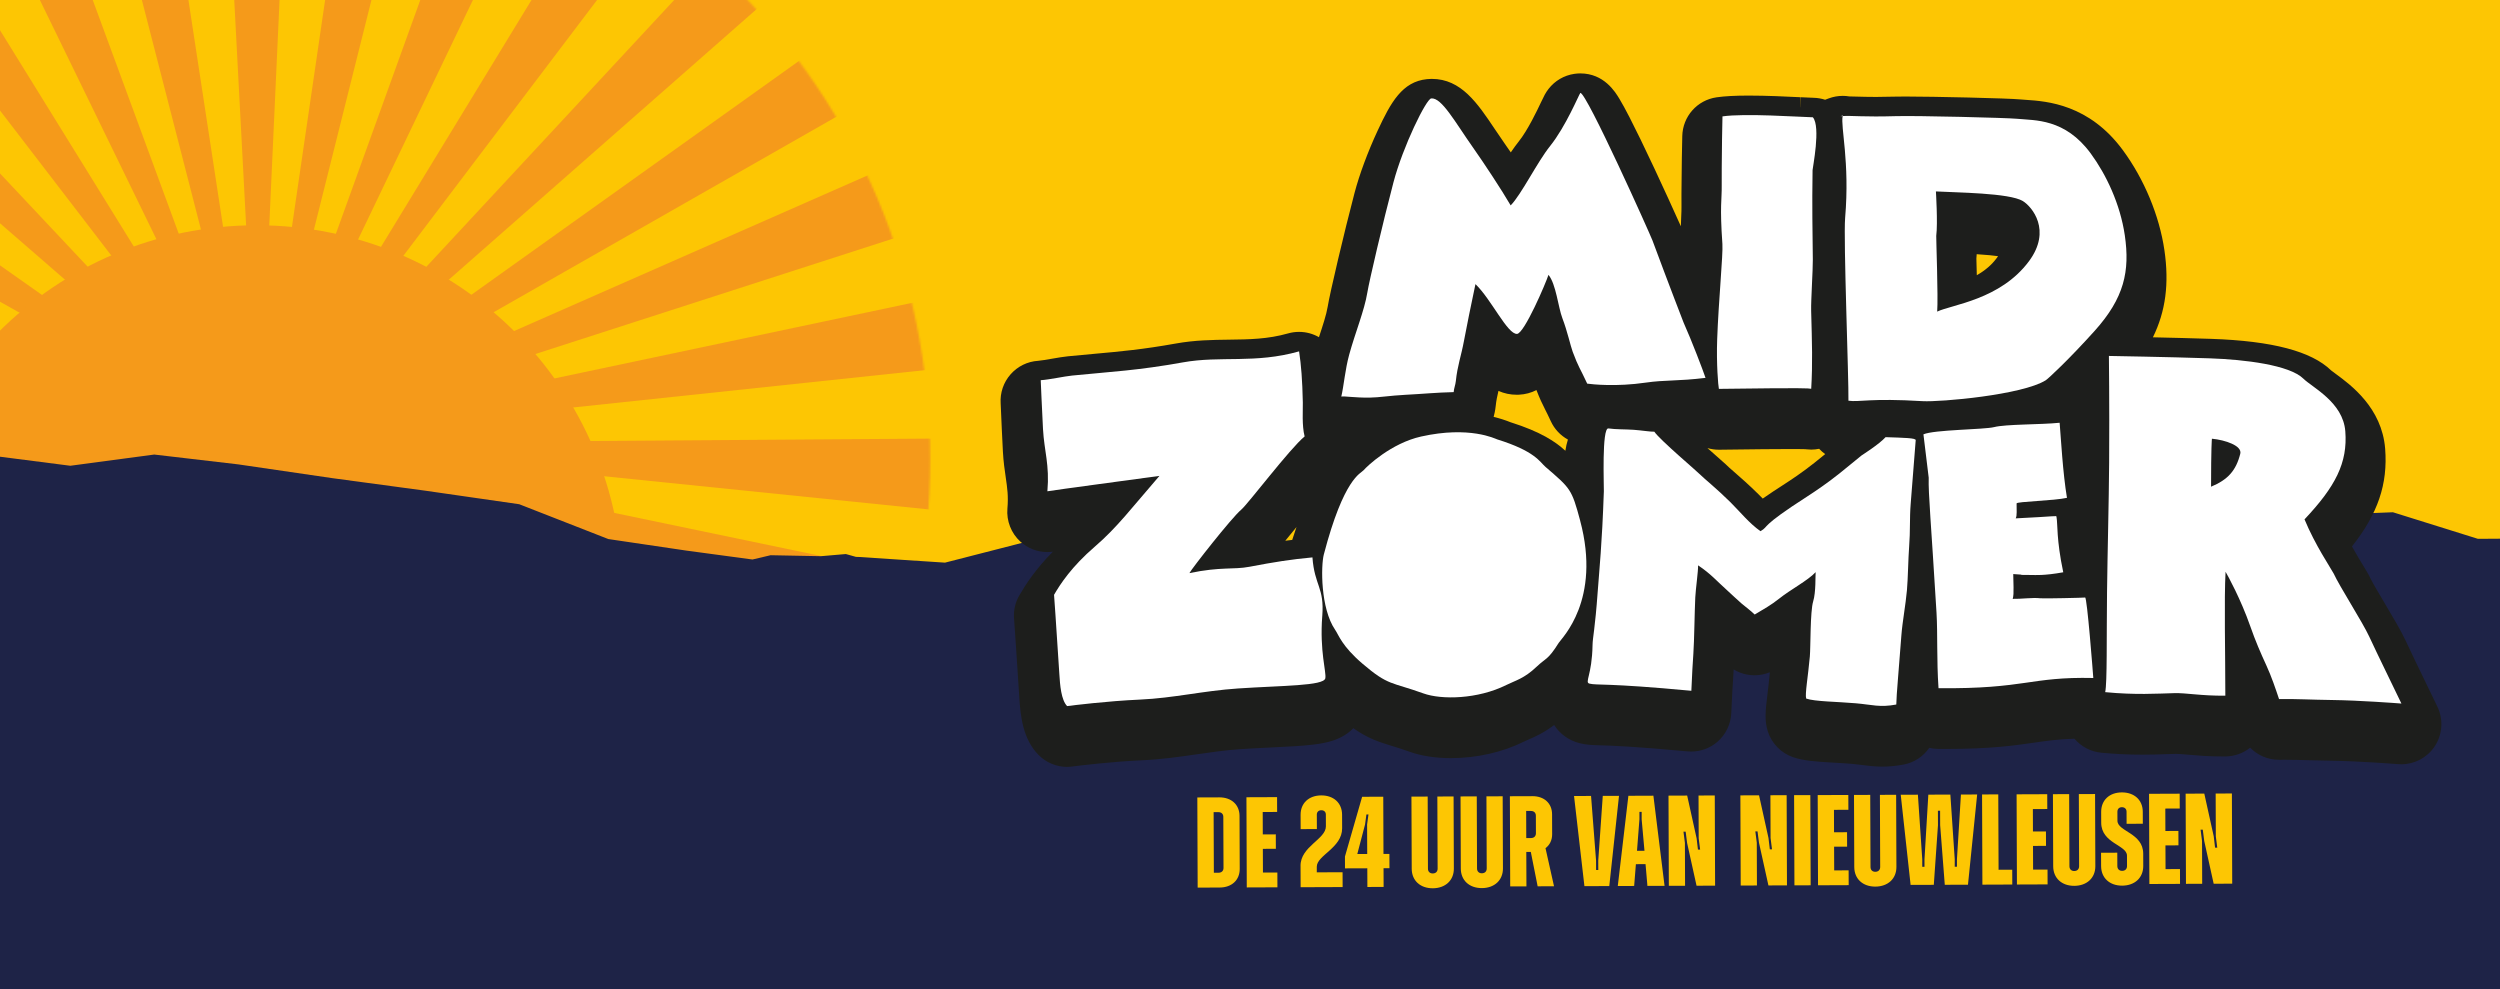 <?xml version="1.0" encoding="UTF-8"?>
<svg id="Layer_2" data-name="Layer 2" xmlns="http://www.w3.org/2000/svg" xmlns:xlink="http://www.w3.org/1999/xlink" viewBox="0 0 1273.73 503.9">
  <defs>
    <style>
      .cls-1 {
        fill: none;
      }

      .cls-2 {
        mask: url(#mask);
      }

      .cls-3 {
        fill: url(#radial-gradient);
      }

      .cls-4 {
        fill: #1d1e1c;
      }

      .cls-5 {
        fill: #fff;
      }

      .cls-6 {
        fill: #fdc603;
      }

      .cls-7 {
        fill: #f59a1a;
      }

      .cls-8 {
        fill: #1e2347;
      }

      .cls-9 {
        clip-path: url(#clippath);
      }
    </style>
    <clipPath id="clippath">
      <polygon class="cls-1" points="1273.73 503.9 0 503.9 0 0 785.48 0 1273.73 0 1273.73 503.9"/>
    </clipPath>
    <radialGradient id="radial-gradient" cx="133.11" cy="233.97" fx="133.11" fy="233.97" r="340.83" gradientUnits="userSpaceOnUse">
      <stop offset="0" stop-color="#fff"/>
      <stop offset="1" stop-color="#000"/>
    </radialGradient>
    <mask id="mask" x="-441.88" y="-352.93" width="1146.43" height="1146.43" maskUnits="userSpaceOnUse">
      <circle class="cls-3" cx="133.11" cy="233.97" r="340.83"/>
    </mask>
  </defs>
  <g id="Layer_1-2" data-name="Layer 1">
    <g>
      <g class="cls-9">
        <rect class="cls-6" x="-35.45" y="-99.81" width="1377.93" height="1025.18"/>
        <g class="cls-2">
          <g>
            <polygon class="cls-7" points="132.09 226.21 160.54 793.5 218.14 793.5 132.35 225.89 132.18 224.76 158.53 -352.93 100.78 -352.93 131.25 226.2 132.09 226.21"/>
            <path class="cls-7" d="M127.43,225.35l.22.13L-402.51,793.5h98.69L127.97,225.66l.64.36L-219.18,793.5h74.7L128.91,226.19l.32.18L-76.7,793.5H-13.82L129.54,226.54l.36.21-.35-.25.06-.23.38.33L45.85,793.5h57.56l26.97-567.35.09.11-.09-.13v-.17s.15.28.15.28l-.14-.36v-.14s.14.51.14.51l-.13-.78.02-.5.15.02-.15-.03.21-.25h-.19l.13-.36-.11.02.06-1.26-.19,1.29-.08.02-.06-.39.24-.93-.27.73-.02-.16.29-.59-.3.49-.04-.32.14-.08-.14.06-.04-.27.09-.12-.09.1L42.1-352.93H-18.56L129.64,222.83l-.3.21L-82.64-352.93h-68.97L129.06,223.24l-.33.23L-227.86-352.93h-86.25L128.46,223.67l-.74.52L-414.97-352.93h-18.3c-2.89,2.85-5.75,5.76-8.6,8.65v74.45L127.38,224.33l-1.27-.26L-441.88-176.22v81.54L124.59,223.76-441.88-21.9V45.05L118.51,222.51-441.88,107.49v60.02L124.36,224.36l1.12.35-567.36,1.15v58.54L125.49,225.24l-.75.33-566.62,118.81v62.91L119.37,227.93l-561.24,246.14v73.23L124.98,226.13h.02s-566.88,402.94-566.88,402.94v94.3L126.46,225.66l.97-.31Z"/>
            <polygon class="cls-7" points="133.31 226.32 133.34 226.43 132.99 226.69 133.35 226.48 278 793.5 341.03 793.5 133.66 226.3 133.88 226.18 408.87 793.5 483.7 793.5 134.18 226.01 134.42 225.87 133.81 225.88 134 225.71 133.92 225.59 133.71 225.82 133.74 225.88 133.54 225.99 133.51 225.88 133.2 225.88 133.3 226.26 132.94 226.64 133.31 226.32"/>
            <path class="cls-7" d="M704.55,545.5v-73.02L141.84,226.69l562.71,179.02v-62.81L142.53,225.82l-2.66.02-1.02-.45,3.21.33-4.7-.98-.55-.24.96-.54,566.78-60.13v-60.22L142.67,222.35,704.55,41.04V-26.19L142.75,221.11,704.55-99.33v-81.95L137.63,223.37l-1.34.32,568.26-499.49v-68.76c-2.76-2.8-5.51-5.62-8.3-8.38h-24.88L135.53,223.85l-.13.03-.56-.24,436.61-576.57h-85.46L134.52,223.49l-.61-.27L410.18-352.93h-68.64L133.61,223.05l-.21-.14,144.29-575.84h-60.44L133.08,222.68l-.07-.05.07.06-.02.17-.14-.06.14.08-.05.36-.29-.3.28.36-.08.52-.43-.7.07.27-.15-.24.24.61-.12-.02.29.69-.53.11.53-.06-.04.29.15.05v-.03s.06,0,.06,0l-.03.1.06.22.13-.26-.02-.04h.03s.04-.07.04-.07l.28.11-.19-.3.55-.17.09.12-.23.37.22.02.16-.21.16.2-.07.03.19.13.14-.05-.1.11.13.17.23-.19-.11-.12.21.02.55-.28.17.15-.24.18.5.05h0s.77.08.77.08l-.36-.25,2.93.93h-.83s566.23,319.66,566.23,319.66Z"/>
            <polygon class="cls-7" points="704.55 221.8 142.99 225.81 704.55 283.18 704.55 221.8"/>
            <polygon class="cls-7" points="667.62 793.5 135.47 225.86 134.96 225.87 568.45 793.5 667.62 793.5"/>
            <polygon class="cls-7" points="704.55 627.15 137.56 225.85 136.71 225.86 704.55 721.2 704.55 627.15"/>
          </g>
        </g>
        <circle class="cls-7" cx="130.84" cy="301.13" r="186.36"/>
        <polygon class="cls-8" points="2846.37 3363.54 2807.97 264.4 2806.55 264.17 2767.88 253.33 2726.3 256.92 2686.53 251.56 2646.86 245.69 2601.48 227.95 2553.86 221.09 2506.16 214.65 2458.33 207.65 2415.51 202.64 2372.76 208.35 2329.52 202.79 2288.71 224.45 2245.54 220.74 2203.46 226.83 2160.99 229.51 2119.89 243.61 2076.12 233.62 2035.67 261.6 1991.97 248.38 1949.54 252.58 1907.31 263.47 1864.79 270.44 1821.66 251.69 1779.23 262.77 1736.46 250.78 1693.91 257.54 1651.4 272.13 1608.12 264.41 1564.85 256.95 1521.74 270.06 1478.54 272.13 1435.18 252.97 1392 257.59 1348.76 254.08 1305.7 274.25 1262.49 274.53 1219.17 260.99 1175.97 262.7 1132.87 277.56 1089.62 273.44 1046.42 275.08 1003.11 262.96 959.94 268.28 916.64 257.36 873.46 260.8 830.38 279.25 787.06 264.58 743.85 266.09 700.6 260.56 656.67 276.43 612.35 260.2 568.69 275.99 524.66 275.58 481.48 286.66 437.18 283.75 436.13 283.73 430.95 282.28 418.2 283.38 392.63 282.88 383.39 285.06 349.6 280.51 309.93 274.64 264.55 256.9 216.93 250.04 169.23 243.6 121.4 236.6 78.59 231.59 35.83 237.3 -7.4 231.74 -48.22 253.4 -91.39 249.69 -133.47 255.78 -175.93 258.46 -217.04 272.56 -260.81 262.57 -301.25 290.55 -344.96 277.33 -387.39 281.53 -429.62 292.42 -472.14 299.39 -515.27 280.64 -557.69 291.72 -600.47 279.73 -643.02 286.49 -685.53 301.08 -728.8 293.36 -772.08 285.9 -815.19 299.01 -858.39 301.08 -901.75 281.91 -944.93 286.54 -988.17 283.03 -1031.23 303.2 -1074.44 303.48 -1117.76 289.94 -1160.96 291.65 -1204.06 306.51 -1247.31 302.38 -1290.51 304.03 -1333.81 291.91 -1376.99 297.23 -1420.28 286.3 -1463.47 289.74 -1506.55 308.19 -1549.87 293.53 -1593.07 295.03 -1636.33 289.51 -1680.26 305.38 -1724.57 289.15 -1768.24 304.94 -1812.27 304.53 -1855.45 315.61 -1899.75 312.7 -1944.3 311.83 -1982.01 320.72 -2021 328.26 -2034.86 334.52 -1996.6 3423.54 2846.37 3363.54"/>
      </g>
      <g>
        <path class="cls-4" d="M543.69,390.73c-5.48,0-10.81-2.25-14.64-6.17-7.85-8.06-9.14-19.46-9.74-29.51-1.48-23.17-2.09-31.7-2.41-36.28-.11-1.58-.19-2.72-.27-3.84-.27-4.07.67-8.09,2.73-11.62,3.19-5.49,8.21-13.26,17.05-22.23-.91.12-1.85.19-2.78.19-5.11,0-9.99-1.89-13.77-5.33-4.67-4.26-7.13-10.55-6.59-16.85.54-6.29-.05-10.33-.86-15.92-.54-3.69-1.15-7.88-1.43-12.94-.44-8.13-.77-16.13-.98-20.92l-.04-.92c-.06-1.49-.1-2.5-.13-2.87-.35-5.43,1.44-10.69,5.04-14.79,3.61-4.1,8.6-6.56,14.05-6.9,1.43-.09,4.85-.68,7.11-1.08,2.92-.51,5.67-.98,8.14-1.23,4.89-.49,9.3-.89,13.57-1.27,13.14-1.18,24.47-2.21,41.21-5.21,9.8-1.77,18.73-1.88,27.37-1.99,10.09-.12,19.61-.24,29.94-3.18,1.82-.52,3.7-.78,5.59-.78,3.58,0,7.07.93,10.15,2.7,1.95-5.92,3.79-11.52,4.43-15.44,1.16-7.19,8.47-38.15,13.71-58.1,2.47-9.37,6.74-20.89,11.72-31.61,6.78-14.59,12.56-25.02,25.19-26.32.8-.08,1.62-.13,2.43-.13,14.98,0,23.3,12.42,32.11,25.58,1.79,2.68,3.65,5.44,5.58,8.18.79,1.12,1.66,2.36,2.57,3.69,1.34-1.98,2.7-3.86,4.06-5.57,4.61-5.76,9.36-15.79,11.39-20.07,1.44-3.04,2.23-4.71,3.79-6.71,3.24-4.16,7.9-6.89,13.12-7.66,1-.15,2.03-.23,3.04-.23,12.1,0,17.8,9.41,19.94,12.95,1.4,2.31,3.09,5.4,5.17,9.44,3.26,6.33,7.48,15.02,12.54,25.81,4.68,9.98,9.93,21.47,13.6,29.69.04-1.94.12-3.57.19-5.09.09-1.93.15-3.31.13-5-.06-3.7,0-8.48.08-15.72l.1-8.79.22-11.29c.2-10.05,7.56-18.39,17.51-19.82,4.08-.59,9.43-.88,16.33-.88,9.08,0,19.08.48,26.38.84l-.18,6.63.32-6.63c2.82.14,5.25.25,6.67.29,1.95.05,3.89.39,5.76,1,.23-.1.46-.19.69-.27l1.16-.43c2.29-.85,4.68-1.28,7.11-1.28,1.12,0,2.25.09,3.36.28,1.26.01,2.6.05,4.09.1,2.52.07,5.61.16,9.57.16,2.95,0,5.96-.05,9.2-.15,1.41-.04,3.27-.06,5.69-.06,13.8,0,52.49.86,58.9,1.5.74.07,1.66.13,2.63.2,10.45.71,32.1,2.17,49.38,25.76,10.82,14.74,18.5,33.25,21.07,50.8,2.48,17,.67,31.12-5.86,44.42,9.68.21,20.57.49,29.74.79,31.07,1.06,51.05,6.32,61.07,16.08.33.27,1.75,1.31,2.36,1.77,7.63,5.6,23.5,17.26,25.16,38.09,1.41,18.01-3.67,33.11-16.9,49.8,2.31,4.24,4.56,7.91,6.04,10.32,1.13,1.84,1.94,3.17,2.6,4.41.19.36.37.72.53,1.08,1.06,2.3,4.72,8.49,7.67,13.45,4.24,7.15,8.22,13.86,10.44,18.64,2.83,6.11,6.57,13.8,10.18,21.24,2.21,4.54,4.3,8.84,6.1,12.62,3.14,6.56,2.53,14.37-1.59,20.37-3.81,5.56-10.11,8.87-16.85,8.87-.53,0-1.06-.02-1.59-.06-2.06-.16-20.53-1.57-34.02-1.74-4.57-.06-8.51-.17-11.99-.27-4.25-.12-7.82-.23-11.72-.23-.9,0-1.82,0-2.77.02h-.27c-5.64,0-10.87-2.31-14.63-6.16-3.47,2.76-7.83,4.39-12.49,4.45-.6,0-1.19.01-1.77.01-7.13,0-12.73-.49-17.22-.89-2.59-.23-4.81-.42-6.3-.42-.13,0-.26,0-.42,0-1.2.03-2.42.07-3.68.12h-.35c-3.73.14-7.92.28-12.72.28-7.14,0-14-.33-20.95-1-5.31-.52-10.2-3.09-13.62-7.13-8.2.23-14.02,1.07-20.63,2.02-10.4,1.5-22.2,3.19-44.37,3.19-1.46,0-2.97,0-4.52-.02-1.52-.01-3.01-.2-4.47-.54-3,4.38-7.64,7.5-13.08,8.52-3.77.71-7.31,1.05-10.8,1.05-3.94,0-7.29-.44-10.25-.82-1.59-.21-3.23-.42-5.07-.58-2.8-.24-5.92-.42-8.95-.59-9.73-.55-15.96-.99-21.35-2.86-5.96-2.08-10.7-6.9-12.68-12.9-1.87-5.68-1.27-10.71-.16-19.85.36-3,.77-6.4,1.07-9.79.01-.16.03-.39.04-.69-2.46,1.01-5.1,1.54-7.77,1.54-3.81,0-7.47-1.04-10.65-2.99-.07,1.46-.14,2.8-.22,3.97-.27,3.9-.63,9.5-.99,18.27-.23,5.58-2.77,10.88-6.97,14.56-3.73,3.26-8.5,5.05-13.45,5.05-.63,0-1.27-.03-1.9-.09-27.68-2.59-39.08-2.93-44.56-3.09-3.93-.11-6.78-.2-10.34-1.07-5.57-1.39-10.14-4.76-13.04-9.28-5.31,4.06-9.79,6-13.02,7.4-.87.38-1.61.69-2.28,1.03-10.94,5.45-24.17,8.45-37.26,8.45-7.88,0-15.15-1.12-21.02-3.23-3.8-1.37-6.7-2.26-9.27-3.04-7.04-2.16-12.23-3.92-19.45-8.98-2.39,2.48-5.75,4.78-10.45,6.33-2.72.89-5.9,1.54-10.01,2.03-5.8.7-12.98,1.05-21.3,1.45-5.16.25-10.4.51-15.73.86-7.58.51-14.68,1.53-22.19,2.62-8.89,1.29-18.08,2.62-28.26,3.07-14.93.67-31.57,2.66-35.21,3.15-.91.12-1.83.19-2.75.19ZM658.83,270.63c-1.5,1.85-2.82,3.47-3.99,4.89,1.16-.15,2.33-.3,3.54-.45.71-2.28,1.43-4.46,2.17-6.54-.65.79-1.22,1.5-1.71,2.1ZM881.2,238.39c.44.4,1.32,1.17,2.06,1.81,3.16,2.76,7.94,6.92,12.74,11.69.72.72,1.42,1.43,2.1,2.13,3.25-2.27,7.17-4.87,11.84-7.87,1.88-1.21,8.5-5.55,14.44-10.31,1.91-1.54,3.7-2.99,5.54-4.48-1.11-.79-2.15-1.7-3.08-2.7-1.33.27-2.68.41-4.04.41-.83,0-1.66-.05-2.48-.15l-.42-.05c-.15-.01-1.35-.09-7.25-.09-7.14,0-19.12.11-36.62.35h-.27c-2,0-3.96-.29-5.83-.84,1.46,1.31,3.12,2.77,4.99,4.42,3.94,3.47,5.25,4.64,6.29,5.7ZM769.71,215.16c15.3,4.85,22.83,9.88,27.83,14.5.32-2.08.74-3.97,1.3-5.71-3.79-2.07-6.86-5.32-8.73-9.38-1.22-2.66-2.07-4.33-2.82-5.82-1.58-3.13-2.74-5.5-4.48-10.02-2.73,1.42-5.67,2.2-8.87,2.36-.37.02-.75.03-1.13.03-3.31,0-6.42-.65-9.36-1.96-.62,2.61-1.11,4.93-1.39,7.62-.24,2.4-.73,4.33-1.06,5.62,3.05.73,5.97,1.66,8.72,2.77ZM1006.95,131.74c.03,1.16.08,3.16.13,5.12.03,1.12.06,2.24.09,3.36,4.32-2.46,7.64-5.34,10.19-8.79.25-.34.46-.64.63-.91-2.17-.31-5.57-.67-10.88-1.01-.05.8-.1,1.54-.16,2.24Z"/>
        <g>
          <g>
            <g>
              <path class="cls-4" d="M673.68,322.88c-1.38,18.12,2.17,28.47,1.56,31.73-.76,3.91-21.94,3.68-44.51,5.19-17.74,1.19-32.66,4.89-50,5.67-16.7.75-34.62,2.99-37.04,3.31-3.03-3.11-3.63-10.7-3.97-16.48-1.97-30.88-2.39-35.78-2.69-40.22,3.21-5.52,8.93-14.33,20.82-24.58,11.27-9.69,18.69-19.64,32.87-36-9.13,1.28-53.37,7.17-57.08,7.84,1.16-13.57-1.61-20.36-2.24-31.71-.63-11.78-1.07-23.56-1.15-24.89,4.48-.29,12-1.97,15.97-2.36,20.48-2.04,33.34-2.57,56.39-6.71,19.26-3.49,36.86.76,59.27-5.62,1.06,7.03,1.66,14.55,1.9,26.01.09,4-.54,11.69.92,17.33-7.5,6.15-28.87,34.44-32.3,37.31-4.99,4.19-25.25,30.08-26.41,32.33,16.2-3.37,22.28-1.66,30.58-3.23,13.03-2.48,20.95-3.73,32.11-4.78,1.05,14.47,6.15,15.23,5.01,29.88Z"/>
              <path class="cls-4" d="M1223.5,367.48c-2.63-.2-21.3-1.62-35.34-1.8-10.96-.14-17.86-.61-27.01-.49-1.72-5.12-3.81-11.39-6.46-17.15-2.87-6.23-5.52-12.3-8.18-19.91-4.85-13.86-11.51-25.94-12.6-27.78-.77,13.52-.12,41.94-.12,63.12-12.29.14-19.92-1.47-26.05-1.29-8.71.23-19.79.98-35.16-.51,1.05-4.82.66-27.52.94-51.15.24-20.42.93-45.15,1.07-65.79.21-30.86-.16-54.33-.12-54.35,0,0,30.34.51,51.52,1.22,17.72.61,40.46,3.37,47.57,10.36,4.65,4.57,20.17,11.97,21.35,26.76,1.27,16.13-5.06,28.24-20.78,44.92,5.49,13.23,13.29,24.66,14.85,27.6,3.08,6.71,14.65,24.64,18.14,32.17,4.65,10.04,11.63,24.13,16.38,34.07ZM1141.41,240.2c1.01-4.05-7.6-7-14.45-7.65-.04,0-.44,4.97-.44,24.45,8.41-3.49,12.7-8.06,14.89-16.81Z"/>
            </g>
            <path class="cls-4" d="M794.15,336.56c-5.51,8.82-6.47,7.58-11.18,12.08-6.45,6.15-10.74,7.01-15.49,9.37-14.65,7.3-33.07,7.59-42.25,4.29-16.5-5.94-17.76-3.79-31-15.11-10.63-9.09-12.14-14.63-13.99-17.31-7.49-10.89-7.26-32.61-5.76-38.35,10.24-39.15,18.82-41.24,20.28-42.95,1.75-2.05,14.06-13.76,29.28-17.16,24.76-5.52,37.76,1.13,38.77,1.45,19.43,6.04,21.63,11.45,24.65,14.05,12.78,11.01,13.3,11.17,17.63,27.34,10.87,40.55-9.43,59.88-10.93,62.29ZM757.38,296.79c.03-.29,1.05-4.18-1.57-10.68-1.62-3.99-5.17-6.75-5.77-7.14-.5-.31-1.46-2.54-11.82-3.33-1.52-.11-7,.94-9.36,3.56-.58.63-1.9,1.33-3.65,4.71-2.19,4.2-1.58,4.44-2.25,9.26-.38,2.69.62,7.71,3.19,11.34.83,1.19,1.26,2.31,3.13,3.75,1.36,1.05,1.1,1.4,3.59,2.44.68.29,6.55,4.85,16.21-.21,3.85-2.01,3.86-2.16,6-6.24.51-.95,1.75-1.83,2.31-7.47Z"/>
            <path class="cls-4" d="M809.83,357.33c-2.62-.65,1.29-4.19,1.56-19.63.08-4.17,1.22-7.63,2.65-27.49.82-11.44,2.15-23.16,3.11-50.9.09-2.59-1.12-32.53,2.33-32,3.71.55,8.64.41,12.9.7,3.86.28,8.64,1.05,10.48.97,2.86,4.22,22.3,20.63,23.77,22.23,1.09,1.2,8.24,6.98,14.98,13.67,5,4.97,9.59,10.75,15.34,14.79,4.74-2.77-.97-1.78,24.04-17.84,3.57-2.3,10.21-6.77,16.18-11.57,4-3.22,7.41-6.01,11.26-9.17.36-.29,8.87-5.6,12.26-9.33,9.61.32,15.45.42,15.34,1.54-.34,3.72-1.27,16.13-2.56,32.45-.6,7.44-.14,13.54-.79,21.87-.44,5.58-.6,16.38-1.11,22.07-.64,7.35-2.33,16.27-2.83,22.96-1.38,18.76-2.5,29.82-2.6,35.33-8.44,1.59-12.26.09-20.57-.63-9.56-.83-20.97-.87-25.33-2.4-.71-2.14.96-11.37,1.85-21.43.44-4.91.13-22.95,1.7-28.08,1.46-4.73,1.08-13.3,1.26-14.9-3.88,4.21-12.86,8.91-18.53,13.45-4.18,3.33-7.99,5.45-12.52,8.14-2.24-2.17-4.2-3.49-6.72-5.64-2.34-1.99-5.21-4.82-7.29-6.67-5.45-4.87-8.25-8.35-14.83-12.75.1,2.77-1.23,12.12-1.43,16.3-.37,7.44-.5,21.99-.98,28.74-.33,4.77-.68,10.51-1.02,18.87-43.9-4.11-47.93-2.68-51.89-3.65Z"/>
            <path class="cls-4" d="M979.99,230.32c5.45-2.39,30.89-2.4,35.97-3.68,6.05-1.54,23.75-1.22,33.41-2.22.64,7.74,1.61,25.52,3.73,38.25-6.35,1.48-25.64,1.88-25.66,2.84-.06,3.14.33,6.2-.46,7.62,21.03-1.01,20.66-1.5,20.77-.85.73,3.98-.13,11.26,3.46,28.32-9.89,1.8-14.59,1.37-15.87,1.38-10.66-.06-.84-.01-9.61-.47.37,11.7.03,11.21-.28,12.63,4.07.14,10.1-.77,14.15-.29,1.81.2,22.33-.27,22.75-.39,1-.27,3.97,38.27,4.17,41-32.35-.72-34.41,5.64-78.86,5.2-1-14.69-.38-27.54-1.02-38.43-2.79-46.19-4.22-60.67-3.98-68.82l-2.68-22.07Z"/>
            <g>
              <path class="cls-4" d="M868.93,201.55c-14.12,1.75-20.58.98-30.44,2.42-15.07,2.2-27.11.89-29.82.52-3.75-8.13-4.39-8.15-7.41-16.27-1.11-2.98-2.65-10.28-5.23-17.02-2.16-5.64-3.23-17.46-7.1-22.13-1.2,3.86-12.3,29.89-16.02,30.08-4.91.25-13.04-17.56-21.18-25.37-1.85,8.54-4.88,23.64-5.89,29.11-1.37,7.41-3.31,12.49-4.11,20.3-.19,1.92-.97,3.67-1.1,5.62-9.1.21-15.37.9-24.77,1.38-7.69.4-13.17,1.37-17.99,1.42-7.63.1-12.62-.83-14.49-.54,1.31-5.58,1.91-13.63,4.01-21.32,3.07-11.21,7.76-22.54,9.24-31.6.96-5.91,7.95-35.8,13.31-56.18,4.84-18.38,16.72-42.54,19.25-42.8,5.34-.55,12.15,12.09,21.34,25.1,5.51,7.81,14.55,21.52,19.14,29.41,5.47-5.59,13.53-22.08,20.13-30.3,7.98-9.97,14.58-26.01,15.36-27.01,3.07-.45,35.62,72.09,36.77,75.22,8.77,23.62,15.81,41.72,15.81,41.72,4.22,9.42,9.97,24.54,11.21,28.25Z"/>
              <path class="cls-4" d="M877.58,68.33c11.45-1.65,38.53.26,46.06.46,4.13,4.8-.14,25.81-.15,26.9-.3,18.92-.02,30.5.13,45.66.06,5.21-.99,20.61-.85,26.04.44,16.73.8,26.5.03,39.72-1.93-.24-1.77-.55-47.04.05-.35-1.46-1.32-12.86-.87-25.28.7-19.49,3.04-43.23,2.66-48.51-1.39-19.69-.24-22.46-.35-29.97-.07-4.64.05-11.46.17-23.85l.22-11.23Z"/>
              <path class="cls-4" d="M938.9,67.82c-.02.1-.06.22-.08.33-.59.03-.95.07-1.08.1l1.16-.43ZM1067.23,177.58c-13.04,14.5-23.63,24.36-24.94,25.19-12.02,7.53-53.88,11.16-62.67,10.65-26.97-1.64-32.12.58-37.86-.23.21-10.85-2.6-82.34-1.68-93.17,2.44-28.58-2.41-46.4-1.26-51.86,4.77-.28,11.05.53,26.92.05,10.45-.32,56.82.83,61.94,1.34,9.01.9,24.38-.28,37.56,17.71,7.83,10.66,14.99,25.72,17.33,41.66,2.67,18.33-.32,31.94-15.34,48.66ZM1030.66,111.49c-6.87-4.23-34.33-4.33-44.33-4.93,0,0,1.01,16.17.17,22.64-.1.8,1.04,31.41.48,38.59,7.43-3.58,32.19-5.99,46.8-25.72,11.63-15.71,1.53-27.71-3.12-30.58Z"/>
            </g>
            <path class="cls-4" d="M1235.95,361.53c-1.8-3.77-3.88-8.05-6.08-12.58-3.63-7.47-7.38-15.19-10.23-21.35-2.08-4.48-5.97-11.04-10.09-18-3.2-5.39-6.82-11.5-8.03-14.13-.11-.25-.23-.49-.36-.73-.56-1.05-1.29-2.25-2.4-4.06-2-3.27-5.23-8.54-8.3-14.6,12.31-14.5,19.73-29.02,18.2-48.46-1.42-17.8-15.12-27.86-22.48-33.27-1.07-.79-2.54-1.87-2.98-2.28-8.62-8.48-27.72-13.29-56.75-14.28-13.24-.45-30.16-.81-40.98-1.03,10.46-15.12,13.61-30.3,10.76-49.85-2.42-16.51-9.66-33.94-19.86-47.84-15.46-21.1-34.3-22.37-44.42-23.06-1.07-.07-2.09-.14-2.9-.22-5.72-.57-43.59-1.47-58.24-1.47-2.35,0-4.14.02-5.49.06-3.32.1-6.39.15-9.4.15-4.05,0-7.19-.09-9.72-.17-1.69-.05-3.17-.09-4.57-.1-.9-.18-1.81-.27-2.73-.27-1.61,0-3.24.28-4.8.86l-1.16.43c-.97.36-1.87.83-2.71,1.37-1.9-1.03-4.02-1.63-6.23-1.69-1.47-.04-4-.16-6.93-.3-7.24-.35-17.15-.83-26.08-.83h0c-6.58,0-11.62.26-15.38.81-6.69.97-11.7,6.63-11.83,13.39l-.22,11.23s0,.09,0,.13c-.03,3.22-.06,6.06-.09,8.59-.08,7.22-.14,11.99-.08,15.62.03,1.9-.04,3.45-.13,5.41-.22,4.87-.5,10.92.52,25.32.09,1.69-.32,8.07-.74,14.22-2.39-6.29-5.19-13.73-8.18-21.79-.9-2.43-9.97-22.66-18.03-39.84-5.02-10.71-9.2-19.32-12.43-25.59-2.01-3.9-3.63-6.86-4.95-9.04-1.92-3.17-5.91-9.76-14.27-9.76-.68,0-1.39.05-2.06.15-3.51.52-6.68,2.38-8.86,5.18-1.11,1.43-1.68,2.62-3.03,5.48-2.13,4.49-7.11,15.01-12.21,21.38-3.04,3.79-6.09,8.64-9.06,13.55-2.95-4.46-5.85-8.72-8.16-11.99-1.98-2.8-3.86-5.61-5.68-8.32-8.47-12.65-15.16-22.64-26.6-22.64-.59,0-1.18.03-1.76.09-8.43.87-12.94,7.65-19.86,22.51-4.82,10.38-8.95,21.49-11.32,30.49-5.1,19.42-12.46,50.57-13.58,57.49-.73,4.44-2.64,10.27-4.68,16.45-1.17,3.57-2.37,7.24-3.47,10.99-1.02-2.83-2.94-5.29-5.51-6.94-2.25-1.45-4.85-2.2-7.47-2.2-1.26,0-2.54.17-3.78.53-11.18,3.18-21.14,3.3-31.68,3.43-8.36.1-17.01.21-26.27,1.88-17.03,3.06-28.5,4.09-41.79,5.29-4.25.38-8.64.78-13.51,1.26-2.23.22-4.87.68-7.66,1.16-2.69.47-6.04,1.05-7.83,1.16-3.66.23-7.07,1.91-9.49,4.66-2.42,2.75-3.64,6.35-3.4,10.01.03.45.08,1.86.17,3.91.2,4.78.54,12.78.97,20.83.26,4.76.85,8.79,1.37,12.35.84,5.8,1.51,10.39.91,17.44-.37,4.28,1.28,8.49,4.45,11.38,2.56,2.34,5.89,3.6,9.3,3.6.81,0,1.63-.07,2.44-.22,1.48-.26,10.29-1.47,20.12-2.81-2.35,2.41-4.73,4.67-7.35,6.92-13.32,11.49-19.94,21.55-23.76,28.11-1.38,2.37-2.02,5.11-1.84,7.85.07,1.1.15,2.24.26,3.77.33,4.58.94,13.11,2.42,36.39.55,9.27,1.61,18.85,7.86,25.27,2.62,2.68,6.19,4.17,9.88,4.17.62,0,1.24-.04,1.86-.13,3.7-.5,20.64-2.52,35.81-3.2,9.84-.44,18.87-1.75,27.6-3.01,7.65-1.11,14.87-2.15,22.7-2.68,5.41-.36,10.7-.62,15.83-.87,8.2-.4,15.29-.74,20.86-1.42,3.66-.44,6.43-1,8.73-1.75,6.66-2.18,9.61-6.26,10.92-9.57,9.59,7.83,14.48,9.57,22.97,12.17,2.64.81,5.64,1.73,9.6,3.15,5.16,1.86,11.65,2.84,18.77,2.84,12.08,0,24.27-2.76,34.31-7.76.77-.38,1.61-.75,2.59-1.17,4.02-1.75,9.53-4.14,16.28-10.57.91-.87,1.57-1.38,2.39-2.01.09-.07.17-.13.25-.2,0,.12-.01.22,0,.34.25,6.72,4.81,12.33,11.36,13.96,2.87.7,5.16.77,8.95.88,5.55.16,17.1.5,44.99,3.11.43.04.86.06,1.29.06,3.33,0,6.56-1.2,9.08-3.41,2.85-2.49,4.55-6.05,4.71-9.83.36-8.85.72-14.52,1-18.47.29-4.1.45-10.55.61-16.78,0-.11,0-.23,0-.34.4.36.8.71,1.2,1.05,1.13.97,2.16,1.78,3.06,2.5,1.22.97,2.11,1.67,3,2.54,2.64,2.56,6.11,3.89,9.61,3.89,2.42,0,4.86-.64,7.05-1.94.6-.35,1.18-.7,1.75-1.04,1.93-1.14,3.89-2.29,5.91-3.59-.05,1.84-.1,3.8-.14,5.87-.06,2.78-.13,5.94-.23,7.06-.31,3.48-.72,6.94-1.09,10-1.02,8.46-1.53,12.7-.12,16.98,1.34,4.08,4.51,7.3,8.56,8.71,4.55,1.59,10.39,1.99,19.54,2.51,3.08.17,6.26.36,9.14.61,1.96.17,3.69.39,5.36.61,2.89.38,5.89.77,9.39.77,3.08,0,6.21-.31,9.57-.94,5.55-1.04,9.8-5.33,10.94-10.69,2.23,1.6,4.96,2.57,7.9,2.59,1.53.02,3.02.02,4.46.02,21.7,0,33.24-1.66,43.42-3.13,7.74-1.11,14.48-2.08,25.02-2.14.3.56.62,1.1,1,1.61,2.32,3.19,5.9,5.23,9.82,5.61,6.74.65,13.38.97,20.31.97,4.69,0,8.84-.14,12.49-.27,1.41-.05,2.76-.09,4.06-.13.23,0,.42,0,.62,0,1.79,0,4.15.21,6.89.45,4.37.38,9.8.86,16.64.86.56,0,1.12,0,1.7,0,6.37-.07,11.7-4.46,13.21-10.37.26.75.51,1.5.75,2.23l.15.45c1.89,5.63,7.16,9.41,13.08,9.41.06,0,.12,0,.19,0,.98-.01,1.93-.02,2.86-.02,3.99,0,7.61.11,11.81.23,3.48.1,7.42.22,11.98.28,13.7.17,32.37,1.6,34.45,1.76.36.03.71.04,1.07.04,4.53,0,8.79-2.22,11.38-5.99,2.79-4.06,3.2-9.31,1.07-13.76ZM852.33,216.69c3.66-.16,7.68-.34,12.72-.82,2.56,3.14,6.44,5.1,10.7,5.1.06,0,.12,0,.19,0,17.53-.23,29.53-.35,36.71-.35,6.99,0,7.81.11,8.08.14l.39.05c.56.07,1.12.1,1.68.1,2.3,0,4.55-.58,6.57-1.67,1.95,4,5.79,6.95,10.46,7.62,1.45.21,2.96.3,4.58.31-.84.58-1.78,1.21-2.86,1.92-.74.48-1.14.75-1.68,1.17-.07.05-.13.1-.19.16-4.07,3.35-7.36,6.03-11.14,9.07-6.19,4.97-13.05,9.46-15.01,10.72-7.7,4.95-12.76,8.43-16.26,11.06-.4-.42-.8-.85-1.2-1.28-1.51-1.61-3.07-3.28-4.73-4.93-4.64-4.61-9.33-8.69-12.43-11.4-.87-.76-1.93-1.68-2.33-2.05-.88-.92-2.16-2.06-6.02-5.46-3.92-3.45-14.27-12.57-16.44-15.19-1.25-1.76-2.87-3.16-4.72-4.15.95-.05,1.92-.09,2.95-.14ZM1060.78,204.42c.02,3.56.05,7.71.06,12.33-.73-1.1-1.62-2.1-2.66-2.96-1.37-1.14-2.95-1.98-4.61-2.51,1.99-1.78,4.45-4.12,7.21-6.86ZM1000.3,129.97c.26-2.54.34-5.74.33-8.99,8.2.39,18.97,1.1,22.87,2.39.5.51,1.37,1.58,1.71,2.97.51,2.03-.34,4.56-2.53,7.52-5.82,7.86-14.09,12.15-21.91,15-.09-4.25-.21-8.78-.33-13.3-.06-2.22-.12-4.51-.14-5.58ZM685.2,238.59c-3.02,2.33-6.62,5.76-10.68,12.94-3.93,6.97-7.58,16.22-11.07,28.12-9.27.98-16.7,2.18-26.18,3.95,1.78-2.06,3.21-3.64,4.03-4.38,2.17-1.84,4.82-5.02,12.37-14.3,5.7-7.01,16.32-20.05,19.76-22.88,4.16-3.41,5.96-8.93,4.61-14.15-.29-1.11-.42-2.67-.49-4.33,1.81.84,3.79,1.3,5.81,1.3.39,0,.78-.02,1.17-.05.47.02,1.34.09,2.06.14,2.47.19,5.85.45,10.09.45.44,0,.89,0,1.35,0,1.6-.01,3.21-.11,4.84-.24-8.39,4.75-14.73,10.32-17.68,13.43ZM767.46,219.88c-4.57-1.88-9.62-3.15-15.09-3.84,1.1-1.77,1.8-3.82,2-6.02.04-.19.13-.51.19-.77.3-1.16.7-2.75.9-4.69.39-3.83,1.16-6.95,2.04-10.58.55-2.23,1.16-4.73,1.71-7.54,3.76,3.93,7.99,6.49,13.6,6.49.27,0,.54,0,.8-.02,5.29-.27,9.16-2.91,12.54-7.22.09.34.19.68.28,1.01.7,2.56,1.26,4.58,1.9,6.32,2.07,5.56,3.2,7.87,4.88,11.18.78,1.53,1.65,3.27,2.93,6.03,1.97,4.27,5.97,7.25,10.63,7.9.36.05.97.13,1.8.22-3.7,4.08-5.1,9.64-5.31,24.08-1.71-1.58-3.66-3.29-5.93-5.24l-.77-.66c-.19-.18-.37-.39-.57-.61-4.53-4.86-10.85-10.5-28.52-16.07Z"/>
            <g>
              <g>
                <path class="cls-5" d="M673.68,313.85c-1.38,18.12,2.17,28.47,1.56,31.73-.76,3.91-21.94,3.68-44.51,5.19-17.74,1.19-32.66,4.89-50,5.67-16.7.75-34.62,2.99-37.04,3.31-3.03-3.11-3.63-10.7-3.97-16.48-1.97-30.88-2.39-35.78-2.69-40.22,3.21-5.52,8.93-14.33,20.82-24.58,11.27-9.69,18.69-19.64,32.87-36-9.13,1.28-53.37,7.17-57.08,7.84,1.16-13.57-1.61-20.36-2.24-31.71-.63-11.78-1.07-23.56-1.15-24.89,4.48-.29,12-1.97,15.97-2.36,20.48-2.04,33.34-2.57,56.39-6.71,19.26-3.49,36.86.76,59.27-5.62,1.06,7.03,1.66,14.55,1.9,26.01.09,4-.54,11.69.92,17.33-7.5,6.15-28.87,34.44-32.3,37.31-4.99,4.19-25.25,30.08-26.41,32.33,16.2-3.37,22.28-1.66,30.58-3.23,13.03-2.48,20.95-3.73,32.11-4.78,1.05,14.47,6.15,15.23,5.01,29.88Z"/>
                <path class="cls-5" d="M1223.5,358.45c-2.63-.2-21.3-1.62-35.34-1.8-10.96-.14-17.86-.61-27.01-.49-1.72-5.12-3.81-11.39-6.46-17.15-2.87-6.23-5.52-12.3-8.18-19.91-4.85-13.86-11.51-25.94-12.6-27.78-.77,13.52-.12,41.94-.12,63.12-12.29.14-19.92-1.47-26.05-1.29-8.71.23-19.79.98-35.16-.51,1.05-4.82.66-27.52.94-51.15.24-20.42.93-45.15,1.07-65.79.21-30.86-.16-54.33-.12-54.35,0,0,30.34.51,51.52,1.22,17.72.61,40.46,3.37,47.57,10.36,4.65,4.57,20.17,11.97,21.35,26.76,1.27,16.13-5.06,28.24-20.78,44.92,5.49,13.23,13.29,24.66,14.85,27.6,3.08,6.71,14.65,24.64,18.14,32.17,4.65,10.04,11.63,24.13,16.38,34.07ZM1141.41,231.17c1.01-4.05-7.6-7-14.45-7.65-.04,0-.44,4.97-.44,24.45,8.41-3.49,12.7-8.06,14.89-16.81Z"/>
              </g>
              <path class="cls-5" d="M805.08,265.25c-4.34-16.17-4.86-16.33-17.63-27.34-3.01-2.6-5.22-8-24.65-14.05-1.01-.32-14.01-6.97-38.77-1.45-15.22,3.4-27.53,15.11-29.28,17.16-1.45,1.71-10.03,3.8-20.28,42.95-1.5,5.74-1.72,27.46,5.76,38.35,1.85,2.68,3.36,8.22,13.99,17.31,13.24,11.32,14.5,9.16,31,15.11,9.18,3.31,27.6,3.01,42.25-4.29,4.75-2.36,9.04-3.22,15.49-9.37,4.72-4.5,5.68-3.27,11.18-12.08,1.5-2.41,21.8-21.74,10.93-62.29Z"/>
              <path class="cls-5" d="M809.83,348.3c-2.62-.65,1.29-4.19,1.56-19.63.08-4.17,1.22-7.63,2.65-27.49.82-11.44,2.15-23.16,3.11-50.9.09-2.59-1.12-32.53,2.33-32,3.71.55,8.64.41,12.9.7,3.86.28,8.64,1.05,10.48.97,2.86,4.22,22.3,20.63,23.77,22.23,1.09,1.2,8.24,6.98,14.98,13.67,5,4.97,9.59,10.75,15.34,14.79,4.74-2.77-.97-1.78,24.04-17.84,3.57-2.3,10.21-6.77,16.18-11.57,4-3.22,7.41-6.01,11.26-9.17.36-.29,8.87-5.6,12.26-9.33,9.61.32,15.45.42,15.34,1.54-.34,3.72-1.27,16.13-2.56,32.45-.6,7.44-.14,13.54-.79,21.87-.44,5.58-.6,16.38-1.11,22.07-.64,7.35-2.33,16.27-2.83,22.96-1.38,18.76-2.5,29.82-2.6,35.33-8.44,1.59-12.26.09-20.57-.63-9.56-.83-20.97-.87-25.33-2.4-.71-2.14.96-11.37,1.85-21.43.44-4.91.13-22.95,1.7-28.08,1.46-4.73,1.08-13.3,1.26-14.9-3.88,4.21-12.86,8.91-18.53,13.45-4.18,3.33-7.99,5.45-12.52,8.14-2.24-2.17-4.2-3.49-6.72-5.64-2.34-1.99-5.21-4.82-7.29-6.67-5.45-4.87-8.25-8.35-14.83-12.75.1,2.77-1.23,12.12-1.43,16.3-.37,7.44-.5,21.99-.98,28.74-.33,4.77-.68,10.51-1.02,18.87-43.9-4.11-47.93-2.68-51.89-3.65Z"/>
              <path class="cls-5" d="M979.99,221.29c5.45-2.39,30.89-2.4,35.97-3.68,6.05-1.54,23.75-1.22,33.41-2.22.64,7.74,1.61,25.52,3.73,38.25-6.35,1.48-25.64,1.88-25.66,2.84-.06,3.14.33,6.2-.46,7.62,21.03-1.01,20.66-1.5,20.77-.85.73,3.98-.13,11.26,3.46,28.32-9.89,1.8-14.59,1.37-15.87,1.38-10.66-.06-.84-.01-9.61-.47.37,11.7.03,11.21-.28,12.63,4.07.14,10.1-.77,14.15-.29,1.81.2,22.33-.27,22.75-.39,1-.27,3.97,38.27,4.17,41-32.35-.72-34.41,5.64-78.86,5.2-1-14.69-.38-27.54-1.02-38.43-2.79-46.19-4.22-60.67-3.98-68.82l-2.68-22.07Z"/>
              <g>
                <path class="cls-5" d="M868.93,192.52c-14.12,1.75-20.58.98-30.44,2.42-15.07,2.2-27.11.89-29.82.52-3.75-8.13-4.39-8.15-7.41-16.27-1.11-2.98-2.65-10.28-5.23-17.02-2.16-5.64-3.23-17.46-7.1-22.13-1.2,3.86-12.3,29.89-16.02,30.08-4.91.25-13.04-17.56-21.18-25.37-1.85,8.54-4.88,23.64-5.89,29.11-1.37,7.41-3.31,12.49-4.11,20.3-.19,1.92-.97,3.67-1.1,5.62-9.1.21-15.37.9-24.77,1.38-7.69.4-13.17,1.37-17.99,1.42-7.63.1-12.62-.83-14.49-.54,1.31-5.58,1.91-13.63,4.01-21.32,3.07-11.21,7.76-22.54,9.24-31.6.96-5.91,7.95-35.8,13.31-56.18,4.84-18.38,16.72-42.54,19.25-42.8,5.34-.55,12.15,12.09,21.34,25.1,5.51,7.81,14.55,21.52,19.14,29.41,5.47-5.59,13.53-22.08,20.13-30.3,7.98-9.97,14.58-26.01,15.36-27.01,3.07-.45,35.62,72.09,36.77,75.22,8.77,23.62,15.81,41.72,15.81,41.72,4.22,9.42,9.97,24.54,11.21,28.25Z"/>
                <path class="cls-5" d="M877.58,59.3c11.45-1.65,38.53.26,46.06.46,4.13,4.8-.14,25.81-.15,26.9-.3,18.92-.02,30.5.13,45.66.06,5.21-.99,20.61-.85,26.04.44,16.73.8,26.5.03,39.72-1.93-.24-1.77-.55-47.04.05-.35-1.46-1.32-12.86-.87-25.28.7-19.49,3.04-43.23,2.66-48.51-1.39-19.69-.24-22.46-.35-29.97-.07-4.64.05-11.46.17-23.85l.22-11.23Z"/>
                <path class="cls-5" d="M938.9,58.79c-.02.1-.06.22-.08.33-.59.03-.95.07-1.08.1l1.16-.43ZM1067.23,168.55c-13.04,14.5-23.63,24.36-24.94,25.19-12.02,7.53-53.88,11.16-62.67,10.65-26.97-1.64-32.12.58-37.86-.23.21-10.85-2.6-82.34-1.68-93.17,2.44-28.58-2.41-46.4-1.26-51.86,4.77-.28,11.05.53,26.92.05,10.45-.32,56.82.83,61.94,1.34,9.01.9,24.38-.28,37.56,17.71,7.83,10.66,14.99,25.72,17.33,41.66,2.67,18.33-.32,31.94-15.34,48.66ZM1030.66,102.46c-6.87-4.23-34.33-4.33-44.33-4.93,0,0,1.01,16.17.17,22.64-.1.8,1.04,31.41.48,38.59,7.43-3.58,32.19-5.99,46.8-25.72,11.63-15.71,1.53-27.71-3.12-30.58Z"/>
              </g>
            </g>
          </g>
          <g>
            <path class="cls-6" d="M610.03,406.29l11.22-.04c6.17-.02,10.26,3.77,10.28,9.41l.1,27.04c.02,5.65-4.03,9.47-10.21,9.49l-11.22.04-.17-45.95ZM618.33,413.8l.12,30.85h2.43c1.51-.01,2.49-.94,2.49-2.45l-.1-26c0-1.51-.99-2.42-2.5-2.42h-2.43Z"/>
            <path class="cls-6" d="M635.04,406.19l15.62-.06.03,7.55-7.35.03.04,11.42,6.63-.03.03,7.35-6.63.03.05,12.08,7.35-.03.03,7.55-15.62.06-.17-45.95Z"/>
            <path class="cls-6" d="M662.61,441.14c-.04-9.91,12.95-13.57,12.92-20.14l-.02-5.97c0-1.38-.93-2.23-2.31-2.22-1.38,0-2.29.86-2.29,2.24l.03,7.35-8.27.03-.03-7.29c-.02-5.91,4.16-9.86,10.53-9.89,6.37-.02,10.58,3.9,10.61,9.81l.03,6.89c.04,10.11-12.95,13.77-12.92,19.68v2.82s13.14-.05,13.14-.05l.03,7.55-21.4.08-.04-10.9Z"/>
            <path class="cls-6" d="M696.62,442.39l-11.36.04-.02-6.04,8.75-30.43,10.77-.04.11,29.15h3.02s.03,7.28.03,7.28h-3.02s.04,9.53.04,9.53l-8.27.03-.04-9.52ZM691.54,435.12l5.05-.02-.06-15.03.7-5.12h-1.05s-.7,5.13-.7,5.13l-3.95,15.05Z"/>
            <path class="cls-6" d="M719.26,442.63l-.14-36.76,8.27-.03.14,36.76c0,1.51.99,2.42,2.44,2.42,1.51,0,2.49-.93,2.49-2.44l-.14-36.76,8.27-.03.14,36.76c.02,5.97-4.29,9.99-10.73,10.02-6.43.02-10.71-3.96-10.74-9.94Z"/>
            <path class="cls-6" d="M744.27,442.54l-.14-36.76,8.27-.03.14,36.76c0,1.51.99,2.42,2.44,2.42,1.51,0,2.49-.93,2.49-2.44l-.14-36.76,8.27-.03.14,36.76c.02,5.97-4.29,9.99-10.73,10.02-6.43.02-10.71-3.96-10.74-9.94Z"/>
            <path class="cls-6" d="M769.27,405.68l11.49-.04c5.97-.02,9.99,3.64,10.01,9.22l.04,10.17c.01,3.02-1.23,5.52-3.39,7.1l4.34,19.41-8.34.03-3.48-17.51h-2.3s.07,17.54.07,17.54l-8.27.03-.17-45.95ZM777.57,413.2l.05,13.78h2.43c1.51-.02,2.49-.94,2.49-2.45l-.03-8.93c0-1.51-.99-2.42-2.5-2.42h-2.43Z"/>
            <path class="cls-6" d="M801.96,405.56l8.67-.03,2.55,32.94.02,4.79h1.12s-.02-4.8-.02-4.8l2.3-32.96,8.27-.03-4.95,45.97-12.67.05-5.29-45.93Z"/>
            <path class="cls-6" d="M829.66,405.45l12.73-.05,5.69,45.93-8.73.03-.96-11.09-4.92.02-.88,11.1-8.34.03,5.4-45.97ZM834.04,433.47h3.81s-1.44-16.03-1.44-16.03v-3.81s-1.13,0-1.13,0v3.81s-1.24,16.02-1.24,16.02Z"/>
            <path class="cls-6" d="M850.08,405.37l9.52-.04,4.81,21.78.68,5.77h1.12s-.74-5.78-.74-5.78l-.08-21.79,8.27-.03.17,45.95-9.45.04-4.81-21.78-.74-5.77h-1.12s.74,5.78.74,5.78l.08,21.79-8.27.03-.17-45.95Z"/>
            <path class="cls-6" d="M886.7,405.24l9.52-.04,4.81,21.77.68,5.77h1.12s-.74-5.78-.74-5.78l-.08-21.79,8.27-.03.17,45.95-9.45.04-4.81-21.78-.74-5.77h-1.12s.74,5.78.74,5.78l.08,21.79-8.27.03-.17-45.95Z"/>
            <path class="cls-6" d="M914.08,405.13l8.27-.03.17,45.95-8.27.03-.17-45.95Z"/>
            <path class="cls-6" d="M926.09,405.09l15.62-.06.03,7.55-7.35.03.04,11.42,6.63-.02.03,7.35-6.63.02.05,12.08,7.35-.03.03,7.55-15.62.06-.17-45.95Z"/>
            <path class="cls-6" d="M944.74,441.78l-.14-36.76,8.27-.03.14,36.76c0,1.51.99,2.43,2.44,2.42,1.51,0,2.49-.93,2.49-2.44l-.14-36.76,8.27-.03.14,36.76c.02,5.97-4.29,9.99-10.73,10.02-6.43.02-10.71-3.96-10.74-9.94Z"/>
            <path class="cls-6" d="M968.42,404.92l8.73-.03,2.23,32.94v3.81s1.13,0,1.13,0v-3.81s1.96-32.96,1.96-32.96l11.22-.04,2.23,32.94v3.81s1.13,0,1.13,0v-3.81s2.03-32.96,2.03-32.96l8.27-.03-4.68,45.97-11.82.04-2.35-30.32-.03-7.42h-1.12s.03,7.42.03,7.42l-2.12,30.34-11.82.04-5.03-45.93Z"/>
            <path class="cls-6" d="M1009.84,404.77l8.27-.03.15,38.4,6.96-.03.03,7.55-15.23.06-.17-45.95Z"/>
            <path class="cls-6" d="M1027.43,404.7l15.62-.06.03,7.55-7.35.03.04,11.42,6.63-.03.03,7.35-6.63.03.05,12.08,7.35-.03.03,7.55-15.62.06-.17-45.95Z"/>
            <path class="cls-6" d="M1046.09,441.39l-.14-36.76,8.27-.03.14,36.76c0,1.51.99,2.42,2.44,2.42,1.51,0,2.49-.93,2.49-2.44l-.14-36.76,8.27-.03.14,36.76c.02,5.97-4.29,9.99-10.73,10.02-6.43.02-10.71-3.96-10.74-9.94Z"/>
            <path class="cls-6" d="M1070.5,441.3l-.03-6.83,8.27-.03.03,6.83c0,1.51.99,2.42,2.44,2.42,1.51,0,2.49-.93,2.49-2.44l-.02-5.32c-.02-5.45-13.09-6.19-13.13-16.75l-.02-5.51c-.02-5.97,4.16-9.93,10.53-9.95,6.37-.02,10.65,3.9,10.67,9.87l.02,6.1-8.27.03-.02-6.17c0-1.38-.93-2.29-2.37-2.29-1.38,0-2.29.86-2.29,2.31l.02,4.59c.02,5.51,13.09,6.19,13.13,16.75l.02,6.3c.02,5.97-4.29,9.99-10.73,10.02s-10.71-3.96-10.74-9.94Z"/>
            <path class="cls-6" d="M1094.91,404.44l15.62-.06.03,7.55-7.35.03.04,11.42,6.63-.03.03,7.35-6.63.03.05,12.08,7.35-.03.03,7.55-15.62.06-.17-45.95Z"/>
            <path class="cls-6" d="M1113.55,404.37l9.52-.04,4.81,21.77.68,5.77h1.12s-.74-5.78-.74-5.78l-.08-21.79,8.27-.03.17,45.95-9.45.04-4.81-21.78-.74-5.77h-1.12s.74,5.78.74,5.78l.08,21.79-8.27.03-.17-45.95Z"/>
          </g>
        </g>
      </g>
    </g>
  </g>
</svg>